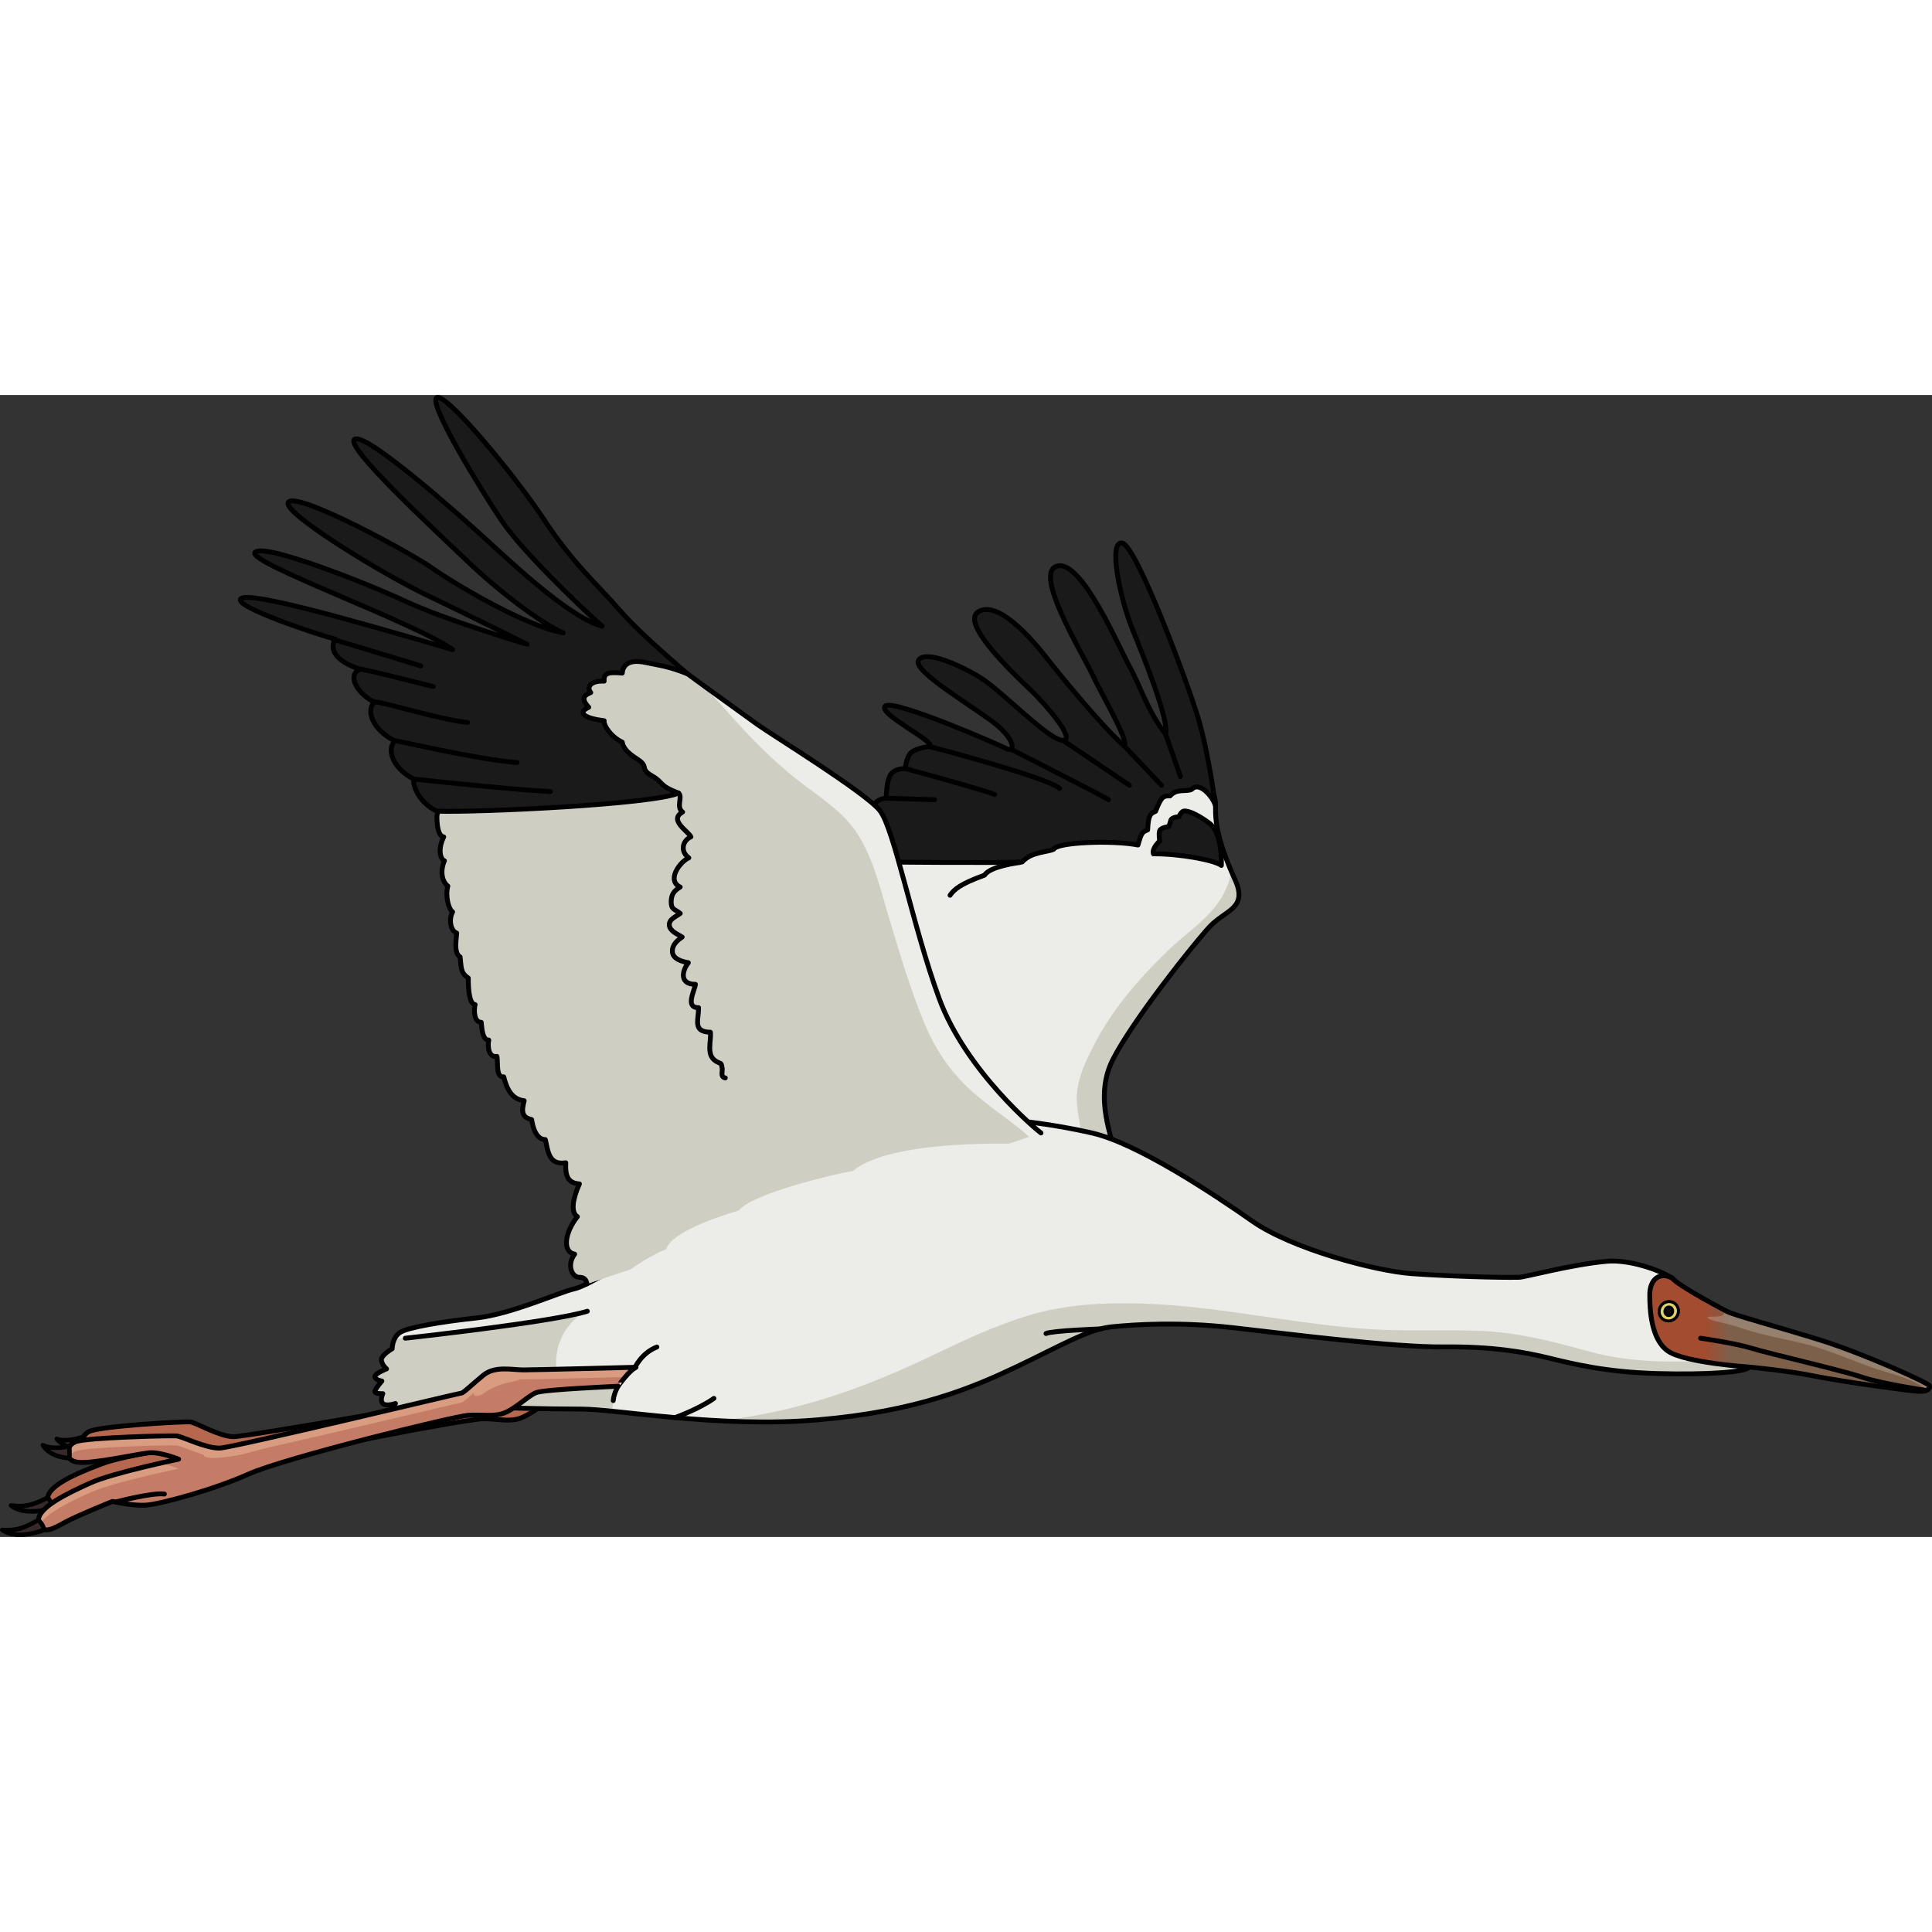 <?xml version="1.0" encoding="utf-8"?>
<!-- Created by: Science Figures, www.sciencefigures.org, Generator: Science Figures Editor -->
<!DOCTYPE svg PUBLIC "-//W3C//DTD SVG 1.1//EN" "http://www.w3.org/Graphics/SVG/1.1/DTD/svg11.dtd">
<svg version="1.1" id="Layer_1" xmlns="http://www.w3.org/2000/svg" xmlns:xlink="http://www.w3.org/1999/xlink" 
	 width="800px" height="800px" viewBox="0 0 398.376 235.479" enable-background="new 0 0 398.376 235.479"
	 xml:space="preserve">
<rect x="0" y="0" width="398.376" height="235.479" fill="#333333" stroke="none"/>
<g>
	<g>
		<g>
			<path fill="#B6684F" d="M134.716,203.265c0,0-20.796-0.693-23.188-0.837c-2.391-0.142-5.819-1.218-8.326,0.596
				c-2.508,1.814-4.351,3.452-4.786,3.425c-0.435-0.025-47.521,8.406-50.353,8.346c-2.833-0.06-7.576-2.852-8.765-3.031
				c-1.191-0.18-18.903,0.857-20.962,1.98c-2.061,1.123-2.023,4.189,1.043,4.152c3.066-0.035,11.762-2.91,14.058-2.99
				c2.297-0.082,6.01,1.668,6.01,1.668s-13.757,2.016-18.446,3.811c-4.689,1.793-11.616,4.545-11.133,7.409
				c0.484,2.865,2.851,1.588,5.545,0.331c2.693-1.259,9.927-3.664,9.927-3.664s3.964,1.217,6.912,1.176
				c2.947-0.043,14.009-2.331,21.479-5.158c7.469-2.828,42.767-9.346,45.823-9.381c3.058-0.037,5.311,0.712,7.643-0.09
				c2.333-0.803,4.99-3.193,6.66-3.75c1.669-0.555,16.927-0.301,16.927-0.301S133.148,203.935,134.716,203.265z"/>
			<path fill="none" stroke="#000000" stroke-linecap="round" stroke-linejoin="round" stroke-miterlimit="10" d="M134.716,203.265
				c0,0-20.796-0.693-23.188-0.837c-2.391-0.142-5.819-1.218-8.326,0.596c-2.508,1.814-4.351,3.452-4.786,3.425
				c-0.435-0.025-47.521,8.406-50.353,8.346c-2.833-0.06-7.576-2.852-8.765-3.031c-1.191-0.18-18.903,0.857-20.962,1.98
				c-2.061,1.123-2.023,4.189,1.043,4.152c3.066-0.035,11.762-2.91,14.058-2.99c2.297-0.082,6.01,1.668,6.01,1.668
				s-13.757,2.016-18.446,3.811c-4.689,1.793-11.616,4.545-11.133,7.409c0.484,2.865,2.851,1.588,5.545,0.331
				c2.693-1.259,9.927-3.664,9.927-3.664s3.964,1.217,6.912,1.176c2.947-0.043,14.009-2.331,21.479-5.158
				c7.469-2.828,42.767-9.346,45.823-9.381c3.058-0.037,5.311,0.712,7.643-0.09c2.333-0.803,4.99-3.193,6.66-3.75
				c1.669-0.555,16.927-0.301,16.927-0.301S133.148,203.935,134.716,203.265z"/>
			<path fill="none" stroke="#000000" stroke-linecap="round" stroke-linejoin="round" stroke-miterlimit="10" d="M25.934,224.63
				c0,0,7.563-1.539,10.152-1.057"/>
			
				<path fill="#362929" stroke="#000000" stroke-width="0.931" stroke-linecap="round" stroke-linejoin="round" stroke-miterlimit="10" d="
				M10.861,229.49c0,0-5.581,1.906-8.585-0.512c3.087,0.439,4.806-0.254,7.577-1.624C9.853,227.354,10.913,228.624,10.861,229.49z"
				/>
			
				<path fill="#362929" stroke="#000000" stroke-width="0.931" stroke-linecap="round" stroke-linejoin="round" stroke-miterlimit="10" d="
				M17.443,217.248c0,0-3.794,0.452-5.738-1.999c2.162,0.808,5.448-0.438,5.448-0.438S17.417,216.4,17.443,217.248z"/>
		</g>
		<path fill="#ECECE8" d="M229.399,155.416c0.4-1.752-4-10.25,0-18.25s16.75-24,20-27.5s8-3.75,5.25-9.75s-4-10.627-4-14.064
			c0-3.436-0.25-3.186-1.25-4.436s-3.25-2.5-6-2.75s-20.75,3-22,3.5s-6.75,3.623-9.75,3.686c-3,0.064-15,1.814-17.75,1.814
			s-11.75,2.5-12.5,3s-5.5,17.75-5.5,17.75s9.75,27.75,10.25,28.5s12.75,18,13.25,18.5s26.5,6.5,26.5,6.5L229.399,155.416z"/>
		<path fill="#CECEC3" d="M216.444,159.708c-1.221-0.724-2.16-1.971-2.32-3.745c-0.021-0.235-0.064-0.47-0.096-0.705
			c-1.143,0.494-2.431,0.552-3.636,0.237c-0.111,0.234-0.22,0.469-0.341,0.701c-0.357,0.693-0.83,1.239-1.371,1.66
			C211.197,158.465,213.919,159.112,216.444,159.708z"/>
		<path fill="#CECEC3" d="M254.649,99.916c-0.311-0.678-0.596-1.333-0.869-1.976c-0.047,0.973-0.202,1.926-0.531,2.833
			c-2.26,6.237-7.661,9.204-12.244,13.624c-5.86,5.651-11.299,11.82-15.126,19.062c-2.03,3.842-4.181,8.178-3.815,12.668
			c0.269,3.316,1.234,6.496,1.381,9.836c0.125,2.861-1.82,4.316-3.967,4.458c3.697,0.866,6.422,1.495,6.422,1.495l3.5-6.5
			c0.4-1.752-4-10.25,0-18.25s16.75-24,20-27.5S257.399,105.916,254.649,99.916z"/>
		<path fill="none" stroke="#000000" stroke-linecap="round" stroke-linejoin="round" stroke-miterlimit="10" d="M229.399,155.416
			c0.4-1.752-4-10.25,0-18.25s16.75-24,20-27.5s8-3.75,5.25-9.75s-4-10.627-4-14.064c0-3.436-0.25-3.186-1.25-4.436
			s-3.25-2.5-6-2.75s-20.75,3-22,3.5s-6.75,3.623-9.75,3.686c-3,0.064-15,1.814-17.75,1.814s-11.75,2.5-12.5,3s-5.5,17.75-5.5,17.75
			s9.75,27.75,10.25,28.5s12.75,18,13.25,18.5s26.5,6.5,26.5,6.5L229.399,155.416z"/>
		<path fill="#1A1A1A" d="M250.634,84.663c0,0-1.416-10.899-3.619-18.206s-12.758-35.602-15.656-35.949
			c-2.898-0.349-0.348,11.596,2.088,17.627c2.436,6.03,7.664,18.902,6.904,21.802c-3.658-4.639-5.398-10.321-7.484-14.032
			c-2.088-3.711-9.742-21.918-14.844-20.643c-5.104,1.275,5.102,17.851,7.189,22.32c2.088,4.469,7.652,13.746,6.609,14.79
			c-4.406-3.827-13.137-14.497-16.135-18.323c-3-3.826-9.84-11.713-13.9-9.394c-4.059,2.319,7.771,13.337,10.785,16.235
			c3.016,2.9,9.393,10.206,6.609,10.322c-2.783,0.115-12.639-10.205-16.93-12.873c-4.292-2.668-11.598-5.914-12.874-3.596
			c-1.275,2.32,12.756,10.322,16.467,13.568c3.711,3.248,3.248,5.451,1.74,4.639c-1.508-0.811-23.309-10.32-25.049-8.813
			s10.784,7.537,9.161,8.35c0,0-3.558,0.279-4.297,1.852c-0.739,1.574-0.707,2.697-0.707,2.697s-2.152-0.128-3.051,1.253
			s-0.898,4.849-0.898,4.849s-1.349-0.031-2.28,1.027c-0.932,1.061-1.188,2.506-1.188,2.73s2.249,9.395,1.999,9.395
			s24.625,0.25,29.5,0c1.875-2.125,5.25-2,6.5-2.625c0.75-1.5,12.375-1.875,17.375-0.875c0.75-2.625,0.875-2.625,2-3.125
			c0.125-3.125,0.625-3.377,1.625-3.814c1.25-3.186,1.625-3.186,3-3.186c1.375-1.625,3.375-0.75,4.5-1.375
			C247.134,79.706,249.87,82.41,250.634,84.663z"/>
		<path fill="none" stroke="#000000" stroke-linecap="round" stroke-linejoin="round" stroke-miterlimit="10" d="M250.634,84.663
			c0,0-1.416-10.899-3.619-18.206s-12.758-35.602-15.656-35.949c-2.898-0.349-0.348,11.596,2.088,17.627
			c2.436,6.03,7.664,18.902,6.904,21.802c-3.658-4.639-5.398-10.321-7.484-14.032c-2.088-3.711-9.742-21.918-14.844-20.643
			c-5.104,1.275,5.102,17.851,7.189,22.32c2.088,4.469,7.652,13.746,6.609,14.79c-4.406-3.827-13.137-14.497-16.135-18.323
			c-3-3.826-9.84-11.713-13.9-9.394c-4.059,2.319,7.771,13.337,10.785,16.235c3.016,2.9,9.393,10.206,6.609,10.322
			c-2.783,0.115-12.639-10.205-16.93-12.873c-4.292-2.668-11.598-5.914-12.874-3.596c-1.275,2.32,12.756,10.322,16.467,13.568
			c3.711,3.248,3.248,5.451,1.74,4.639c-1.508-0.811-23.309-10.32-25.049-8.813s10.784,7.537,9.161,8.35
			c0,0-3.558,0.279-4.297,1.852c-0.739,1.574-0.707,2.697-0.707,2.697s-2.152-0.128-3.051,1.253s-0.898,4.849-0.898,4.849
			s-1.349-0.031-2.28,1.027c-0.932,1.061-1.188,2.506-1.188,2.73s2.249,9.395,1.999,9.395s24.625,0.25,29.5,0
			c1.875-2.125,5.25-2,6.5-2.625c0.75-1.5,12.375-1.875,17.375-0.875c0.75-2.625,0.875-2.625,2-3.125
			c0.125-3.125,0.625-3.377,1.625-3.814c1.25-3.186,1.625-3.186,3-3.186c1.375-1.625,3.375-0.75,4.5-1.375
			C247.134,79.706,249.87,82.41,250.634,84.663z"/>
		<path fill="#1A1A1A" d="M251.845,97.007c0,0,0.004-0.088,0.006-0.247c0.021-1.223-0.029-6.626-2.5-8.479
			c-2.793-2.094-4.936-2.793-5.484-2.394s-0.748,1.048-0.748,1.048s-1.496,0.1-1.695,0.748c-0.201,0.647-0.4,1.296-0.4,1.296
			s-1.646,0.199-1.895,0.848c-0.25,0.648,0,2.145,0,2.145s-1.695,1.496-1.297,2.644C243.019,94.564,250.349,95.861,251.845,97.007z"
			/>
		<path fill="none" stroke="#000000" stroke-linecap="round" stroke-linejoin="round" stroke-miterlimit="10" d="M251.845,97.007
			c0,0,0.004-0.088,0.006-0.247c0.021-1.223-0.029-6.626-2.5-8.479c-2.793-2.094-4.936-2.793-5.484-2.394s-0.748,1.048-0.748,1.048
			s-1.496,0.1-1.695,0.748c-0.201,0.647-0.4,1.296-0.4,1.296s-1.646,0.199-1.895,0.848c-0.25,0.648,0,2.145,0,2.145
			s-1.695,1.496-1.297,2.644C243.019,94.564,250.349,95.861,251.845,97.007z"/>
		<path fill="none" stroke="#000000" stroke-linecap="round" stroke-linejoin="round" stroke-miterlimit="10" d="M208.437,73.041
			c0,0,18.141,9.182,20.141,10.413"/>
		<path fill="none" stroke="#000000" stroke-linecap="round" stroke-linejoin="round" stroke-miterlimit="10" d="M219.181,71.212
			c0,0,11.398,7.688,13.707,9.271"/>
		
			<line fill="none" stroke="#000000" stroke-linecap="round" stroke-linejoin="round" stroke-miterlimit="10" x1="231.821" y1="72.372" x2="239.507" y2="80.484"/>
		
			<line fill="none" stroke="#000000" stroke-linecap="round" stroke-linejoin="round" stroke-miterlimit="10" x1="240.351" y1="69.936" x2="243.399" y2="78.666"/>
		<path fill="none" stroke="#000000" stroke-linecap="round" stroke-linejoin="round" stroke-miterlimit="10" d="M191.697,72.488
			c0,0,24.283,6.348,26.81,8.656"/>
		<path fill="none" stroke="#000000" stroke-linecap="round" stroke-linejoin="round" stroke-miterlimit="10" d="M186.693,77.037
			c0,0,15.714,4.262,18.41,5.34"/>
		
			<line fill="none" stroke="#000000" stroke-linecap="round" stroke-linejoin="round" stroke-miterlimit="10" x1="182.744" y1="83.138" x2="192.712" y2="83.454"/>
		<path fill="none" stroke="#000000" stroke-linecap="round" stroke-linejoin="round" stroke-miterlimit="10" d="M210.261,96.402
			c0,0-6.158,0.751-7.234,2.598c-5.081,1.848-6.254,2.926-7.129,4.156"/>
		<path fill="#ECECE8" d="M345.093,182.3c-0.117-0.078-0.236-0.158-0.361-0.236c-2.754-1.766-8.986-3.862-13.473-3.437
			c-7.631,0.727-16.762,3.273-18.008,3.302c-4.242,0.096-14.447-0.222-22.064-0.745c-7.619-0.523-24.883-5.153-32.982-10.843
			s-23.723-16.008-32.883-18.129c-9.162-2.121-16.49-2.604-17.068-2.797s-66.637,21.697-72.133,25.072
			c-5.497,3.376-14.946,9.258-17.743,9.836c-2.797,0.579-12.921,5.208-20.058,5.979s-14.176,1.929-15.815,2.989
			s-1.639,3.375-1.639,3.375s-2.411,1.351-2.218,2.411s1.061,1.735,1.061,1.735s-2.507,0.965-2.411,1.64s1.446,0.868,1.446,0.868
			s-1.354,1.543-1.449,2.121s1.642,0.482,1.642,0.482s-0.675,1.35,0,2.025c0.675,0.674,2.604,0,2.604,0s-1.35,2.314-0.579,2.507
			s3.182-0.964,3.182-0.964s-2.217,1.832-1.35,2.217c0.868,0.387,5.4-0.867,5.786-1.156s9.064-2.121,10.993-1.929
			s13.21,0.482,20.347,0.482s28.255,3.954,48.698,2.218c20.443-1.735,31.921-6.653,40.888-10.896
			c8.969-4.243,14.85-7.811,19.768-8.293s13.889-1.062,24.979,0.192s32.982,4.051,43.301,3.954
			c10.316-0.097,16.779,1.061,21.889,2.314c5.111,1.254,11.863,2.893,22.182,3.182c10.318,0.29,18.707-0.289,18.996-1.35
			s-9.836-9.643-9.836-9.643l-5.926-8.645"/>
		<path fill="#CECEC3" d="M357.44,196.729c-3.377,2.485-8.9,2.588-12.736,2.577c-6.02-0.016-11.719-0.58-17.543-2.202
			c-7.346-2.046-14.383-3.849-22.055-4.128c-7.225-0.264-14.486,0.111-21.703-0.299c-15.924-0.904-31.555-4.783-47.496-5.318
			c-8.15-0.273-16.373,0.13-24.217,2.561c-6.567,2.035-12.75,4.91-18.933,7.889c-13.083,6.307-26.003,11.091-40.455,13.19
			c-1.761,0.256-3.487,0.394-5.195,0.446c6.811,0.394,14.202,0.502,21.51-0.119c20.443-1.735,31.921-6.653,40.888-10.896
			c8.969-4.243,14.85-7.811,19.768-8.293s13.889-1.062,24.979,0.192s32.982,4.051,43.301,3.954
			c10.316-0.097,16.779,1.061,21.889,2.314c5.111,1.254,11.863,2.893,22.182,3.182c10.318,0.29,18.707-0.289,18.996-1.35
			C360.731,200.017,359.269,198.468,357.44,196.729z"/>
		<path fill="#CECEC3" d="M114.809,201.327c0,0-1.621-7.516,5.821-12.404c-9.343,2.5-36.582,5.527-36.582,5.527l-2.743,0.226
			c-0.435,0.964-0.441,1.919-0.441,1.919s-2.411,1.351-2.218,2.411s1.061,1.735,1.061,1.735s-2.507,0.965-2.411,1.64
			s1.446,0.868,1.446,0.868s-1.354,1.543-1.449,2.121s1.642,0.482,1.642,0.482s-0.675,1.35,0,2.025c0.675,0.674,2.604,0,2.604,0
			s-1.35,2.314-0.579,2.507s3.182-0.964,3.182-0.964s-2.217,1.832-1.35,2.217c0.868,0.387,5.4-0.867,5.786-1.156
			s9.064-2.121,10.993-1.929s13.21,0.482,20.347,0.482c1.53,0,3.706,0.183,6.376,0.451c0.016-1.786,0.285-4.22,1.491-5.641
			C131.143,200.406,114.809,201.327,114.809,201.327z"/>
		<path fill="none" stroke="#000000" stroke-linecap="round" stroke-linejoin="round" stroke-miterlimit="10" d="M345.093,182.3
			c-0.117-0.078-0.236-0.158-0.361-0.236c-2.754-1.766-8.986-3.862-13.473-3.437c-7.631,0.727-16.762,3.273-18.008,3.302
			c-4.242,0.096-14.447-0.222-22.064-0.745c-7.619-0.523-24.883-5.153-32.982-10.843s-23.723-16.008-32.883-18.129
			c-9.162-2.121-16.49-2.604-17.068-2.797s-66.637,21.697-72.133,25.072c-5.497,3.376-14.946,9.258-17.743,9.836
			c-2.797,0.579-12.921,5.208-20.058,5.979s-14.176,1.929-15.815,2.989s-1.639,3.375-1.639,3.375s-2.411,1.351-2.218,2.411
			s1.061,1.735,1.061,1.735s-2.507,0.965-2.411,1.64s1.446,0.868,1.446,0.868s-1.354,1.543-1.449,2.121s1.642,0.482,1.642,0.482
			s-0.675,1.35,0,2.025c0.675,0.674,2.604,0,2.604,0s-1.35,2.314-0.579,2.507s3.182-0.964,3.182-0.964s-2.217,1.832-1.35,2.217
			c0.868,0.387,5.4-0.867,5.786-1.156s9.064-2.121,10.993-1.929s13.21,0.482,20.347,0.482s28.255,3.954,48.698,2.218
			c20.443-1.735,31.921-6.653,40.888-10.896c8.969-4.243,14.85-7.811,19.768-8.293s13.889-1.062,24.979,0.192
			s32.982,4.051,43.301,3.954c10.316-0.097,16.779,1.061,21.889,2.314c5.111,1.254,11.863,2.893,22.182,3.182
			c10.318,0.29,18.707-0.289,18.996-1.35s-9.836-9.643-9.836-9.643l-5.926-8.645"/>
		<linearGradient id="SVGID_1_" gradientUnits="userSpaceOnUse" x1="340.177" y1="193.523" x2="397.876" y2="193.523">
			<stop  offset="0.199" style="stop-color:#A34C30"/>
			<stop  offset="0.285" style="stop-color:#7C604A"/>
		</linearGradient>
		<path fill="url(#SVGID_1_)" d="M356.087,188.955c0,0-9.498-4.91-11.355-6.891c-2.414-1.307-4.555,0.192-4.555,3.445
			c0,3.252,0.289,9.23,3.76,11.642s16.682,3.278,16.682,3.278s8.197,0.771,13.309,1.832s19.672,3.086,21.6,3.183
			c1.93,0.097,2.508-0.579,2.314-1.157c-0.191-0.578-13.699-6.699-22.863-9.529C365.815,191.926,357.618,189.761,356.087,188.955z"
			/>
		<path opacity="0.2" fill="#FFFFFF" d="M374.978,194.757c-9.162-2.831-17.359-4.996-18.891-5.803c0,0-0.34-0.176-0.902-0.474
			c0.385,0.391,0.61,0.812,0.131,1.188c-0.745,0.584-2.421,0.223-3.314,0.507c0.561,0.689,2.33,0.926,3.191,1.145
			c1.442,0.367,2.791,0.708,4.201,1.192c4.319,1.483,8.858,2.123,13.264,3.283c4.487,1.182,8.731,3.083,13.09,4.646
			c3.273,1.174,7.057,1.876,10.056,3.676c0.576,0.346,1.137,0.671,1.714,0.97c0.325-0.226,0.417-0.523,0.324-0.801
			C397.649,203.708,384.142,197.587,374.978,194.757z"/>
		<path fill="none" stroke="#000000" stroke-linecap="round" stroke-linejoin="round" stroke-miterlimit="10" d="M356.087,188.955
			c0,0-9.498-4.91-11.355-6.891c-2.414-1.307-4.555,0.192-4.555,3.445c0,3.252,0.289,9.23,3.76,11.642s16.682,3.278,16.682,3.278
			s8.197,0.771,13.309,1.832s19.672,3.086,21.6,3.183c1.93,0.097,2.508-0.579,2.314-1.157c-0.191-0.578-13.699-6.699-22.863-9.529
			C365.815,191.926,357.618,189.761,356.087,188.955z"/>
		<path fill="#ECECE8" d="M214.649,152.166c-0.75-0.5-15.5-12.75-21-27.75s-9.25-35-12.25-38.75s-22.5-15.75-25.25-17.75
			s-16.854-12.08-24.023-17.563c-8.435,2.811-37.252,15.463-37.252,15.463l-4.78,20.945c0,0-0.14,4.218,1.406,4.358
			c-1.265,2.53-0.703,4.64,0.141,4.921c-0.984,2.248-0.422,4.393,0.703,5.219c-0.562,2.09,0.141,4.762,0.984,5.324
			c-0.844,1.546-0.422,3.936,0.843,4.357c-0.141,1.688-0.562,4.218,0.703,4.92c0.281,2.109,0,3.232,1.687,4.357
			c0,2.109,0.141,5.342,1.406,5.482c-0.281,0.984-0.281,3.656,1.265,3.656c0.141,1.546,0.281,3.654,1.546,3.654
			c-0.281,1.406,0,3.655,1.687,3.374c0.281,1.405-0.281,4.358,1.406,4.218c0.563,2.248,1.546,4.637,4.217,4.918
			c-0.563,2.109-0.562,3.428,1.546,3.893c0,0,0.422,4.121,2.812,4.121c0.562,2.39,0.703,5.342,4.217,4.779
			c-0.141,2.672,0.421,4.217,2.812,4.357c-1.406,3.094-1.827,5.905-0.421,6.748c-2.671,3.374-3.093,7.311-0.563,7.732
			c-1.687,2.248-0.563,4.779,0.984,4.779s1.52,1.363,1.52,1.363"/>
		<path fill="#CECEC3" d="M200.38,143.561c-4.695-4.252-7.683-8.878-10.067-14.732c-2.754-6.765-4.795-13.738-6.911-20.719
			c-1.791-5.91-3.313-12.737-6.799-17.923c-2.953-4.392-7.568-7.254-11.689-10.435c-5.708-4.405-10.772-9.706-15.523-15.112
			c-1.557-1.771-3.208-3.459-4.878-5.13c-4.416-3.208-9.121-6.659-12.388-9.157c-8.435,2.811-37.252,15.463-37.252,15.463
			l-4.78,20.945c0,0-0.14,4.218,1.406,4.358c-1.265,2.53-0.703,4.64,0.141,4.921c-0.984,2.248-0.422,4.393,0.703,5.219
			c-0.562,2.09,0.141,4.762,0.984,5.324c-0.844,1.546-0.422,3.936,0.843,4.357c-0.141,1.688-0.562,4.218,0.703,4.92
			c0.281,2.109,0,3.232,1.687,4.357c0,2.109,0.141,5.342,1.406,5.482c-0.281,0.984-0.281,3.656,1.265,3.656
			c0.141,1.546,0.281,3.654,1.546,3.654c-0.281,1.406,0,3.655,1.687,3.374c0.281,1.405-0.281,4.358,1.406,4.218
			c0.563,2.248,1.546,4.637,4.217,4.918c-0.563,2.109-0.562,3.428,1.546,3.893c0,0,0.422,4.121,2.812,4.121
			c0.562,2.39,0.703,5.342,4.217,4.779c-0.141,2.672,0.421,4.217,2.812,4.357c-1.406,3.094-1.827,5.905-0.421,6.748
			c-2.671,3.374-3.093,7.311-0.563,7.732c-1.687,2.248-0.563,4.779,0.984,4.779s1.52,1.363,1.52,1.363l91.21-30.316
			C208.509,149.614,204.084,146.915,200.38,143.561z"/>
		<path fill="none" stroke="#000000" stroke-linecap="round" stroke-linejoin="round" stroke-miterlimit="10" d="M214.649,152.166
			c-0.75-0.5-15.5-12.75-21-27.75s-9.25-35-12.25-38.75s-22.5-15.75-25.25-17.75s-16.854-12.08-24.023-17.563
			c-8.435,2.811-37.252,15.463-37.252,15.463l-4.78,20.945c0,0-0.14,4.218,1.406,4.358c-1.265,2.53-0.703,4.64,0.141,4.921
			c-0.984,2.248-0.422,4.393,0.703,5.219c-0.562,2.09,0.141,4.762,0.984,5.324c-0.844,1.546-0.422,3.936,0.843,4.357
			c-0.141,1.688-0.562,4.218,0.703,4.92c0.281,2.109,0,3.232,1.687,4.357c0,2.109,0.141,5.342,1.406,5.482
			c-0.281,0.984-0.281,3.656,1.265,3.656c0.141,1.546,0.281,3.654,1.546,3.654c-0.281,1.406,0,3.655,1.687,3.374
			c0.281,1.405-0.281,4.358,1.406,4.218c0.563,2.248,1.546,4.637,4.217,4.918c-0.563,2.109-0.562,3.428,1.546,3.893
			c0,0,0.422,4.121,2.812,4.121c0.562,2.39,0.703,5.342,4.217,4.779c-0.141,2.672,0.421,4.217,2.812,4.357
			c-1.406,3.094-1.827,5.905-0.421,6.748c-2.671,3.374-3.093,7.311-0.563,7.732c-1.687,2.248-0.563,4.779,0.984,4.779
			s1.52,1.363,1.52,1.363"/>
		<path fill="#1A1A1A" d="M141.723,57.478c0.228,0.09-9.406-7.87-13.829-12.984s-9.813-9.814-15.619-18.66S92.093-0.428,90.09,0.539
			c-2.003,0.969,9.332,19.489,13.478,25.571s16.093,17.625,20.595,21.563c-5.805-1.521-15.619-10.228-22.806-16.862
			S75.647,7.865,73.159,9.109s16.863,19.074,23.359,25.295c6.497,6.219,15.343,12.854,19.627,14.65
			c-8.155-1.52-22.807-10.365-27.091-13.406S62.378,20.443,59.614,21.963s19.212,14.929,28.197,19.213s20.872,10.228,20.872,10.228
			s-16.725-4.976-25.018-8.846s-29.441-12.163-31.1-10.09S86.014,47.12,93.339,52.51C73.574,46.705,51.32,40.347,49.662,42.005
			s16.448,7.572,19.489,8.348c-1.935,3.125,2.488,5.475,5.114,6.166c-3.041,1.382-0.139,5.391,2.902,6.772
			c-2.073,2.35,0.553,6.358,4.285,8.017c-1.797,1.658-0.553,5.668,3.87,7.879c-0.276,1.52,1.241,4.976,4.767,6.635
			c8.502,0.275,44.439-1.383,49.83-3.732c-4.285-1.658-2.902-2.073-5.529-3.594s-0.415-1.797-3.041-3.455
			c-2.626-1.659-2.902-2.766-3.041-3.456c-2.35-1.105-3.871-3.455-3.732-4.423c-4.561-0.553-5.39-1.797-3.179-2.764
			c-1.935-2.074-0.553-2.627,0.415-3.041c-0.968-1.244,0.138-2.488,2.764-2.35c-0.138-1.659,0.83-1.936,3.732-1.659
			c0.138-1.659,1.382-2.903,4.699-2.212S137.859,55.949,141.723,57.478z"/>
		<path fill="none" stroke="#000000" stroke-linecap="round" stroke-linejoin="round" stroke-miterlimit="10" d="M141.723,57.478
			c0.228,0.09-9.406-7.87-13.829-12.984s-9.813-9.814-15.619-18.66S92.093-0.428,90.09,0.539
			c-2.003,0.969,9.332,19.489,13.478,25.571s16.093,17.625,20.595,21.563c-5.805-1.521-15.619-10.228-22.806-16.862
			S75.647,7.865,73.159,9.109s16.863,19.074,23.359,25.295c6.497,6.219,15.343,12.854,19.627,14.65
			c-8.155-1.52-22.807-10.365-27.091-13.406S62.378,20.443,59.614,21.963s19.212,14.929,28.197,19.213s20.872,10.228,20.872,10.228
			s-16.725-4.976-25.018-8.846s-29.441-12.163-31.1-10.09S86.014,47.12,93.339,52.51C73.574,46.705,51.32,40.347,49.662,42.005
			s16.448,7.572,19.489,8.348c-1.935,3.125,2.488,5.475,5.114,6.166c-3.041,1.382-0.139,5.391,2.902,6.772
			c-2.073,2.35,0.553,6.358,4.285,8.017c-1.797,1.658-0.553,5.668,3.87,7.879c-0.276,1.52,1.241,4.976,4.767,6.635
			c8.502,0.275,44.439-1.383,49.83-3.732c-4.285-1.658-2.902-2.073-5.529-3.594s-0.415-1.797-3.041-3.455
			c-2.626-1.659-2.902-2.766-3.041-3.456c-2.35-1.105-3.871-3.455-3.732-4.423c-4.561-0.553-5.39-1.797-3.179-2.764
			c-1.935-2.074-0.553-2.627,0.415-3.041c-0.968-1.244,0.138-2.488,2.764-2.35c-0.138-1.659,0.83-1.936,3.732-1.659
			c0.138-1.659,1.382-2.903,4.699-2.212S137.859,55.949,141.723,57.478z"/>
		<path fill="none" stroke="#000000" stroke-linecap="round" stroke-linejoin="round" stroke-miterlimit="10" d="M85.323,79.187
			c0,0,19.793,2.158,28.179,2.594"/>
		<path fill="none" stroke="#000000" stroke-linecap="round" stroke-linejoin="round" stroke-miterlimit="10" d="M81.453,71.308
			c0.468-0.091,16.694,3.83,25.188,4.483"/>
		<path fill="none" stroke="#000000" stroke-linecap="round" stroke-linejoin="round" stroke-miterlimit="10" d="M77.167,63.292
			c0.615-0.351,13.574,3.679,19.237,4.224"/>
		<path fill="none" stroke="#000000" stroke-linecap="round" stroke-linejoin="round" stroke-miterlimit="10" d="M74.265,56.519
			c0.904-0.003,11.902,2.828,15.061,3.591"/>
		
			<line fill="none" stroke="#000000" stroke-linecap="round" stroke-linejoin="round" stroke-miterlimit="10" x1="68.635" y1="50.353" x2="86.786" y2="55.863"/>
		<path fill="#C57C66" d="M131.143,200.479c0,0-20.8,0.544-23.196,0.544s-5.881-0.87-8.276,1.09s-4.138,3.703-4.574,3.703
			s-46.936,11.215-49.768,11.324c-2.832,0.108-7.731-2.396-8.93-2.506c-1.198-0.108-18.623,0.328-20.8,1.199
			s-2.505,3.92,0.544,4.246c3.049,0.327,12.306-1.742,14.593-1.96s6.099,1.308,6.099,1.308s-13.613,2.83-18.187,4.9
			c-4.574,2.068-11.326,5.227-10.672,8.059c0.653,2.831,2.941,1.415,5.554,0c2.613-1.416,9.692-4.248,9.692-4.248
			s4.029,0.98,6.97,0.763s13.847-3.159,21.135-6.425c7.288-3.268,42.136-11.871,45.186-12.088c3.049-0.219,5.343,0.395,7.623-0.545
			s4.792-3.484,6.425-4.139c1.633-0.652,16.879-1.307,16.879-1.307S129.618,201.242,131.143,200.479z"/>
		<g>
			<path fill="#D99C80" d="M15.599,217.791c2.178-0.871,19.602-1.308,20.8-1.199c1.198,0.109,6.098,2.614,8.93,2.506
				c2.832-0.109,49.332-11.324,49.768-11.324s2.178-1.743,4.574-3.703s5.881-1.09,8.276-1.09c1.912,0,15.542-0.347,20.968-0.486
				c0.7-0.818,1.531-1.666,2.228-2.015c0,0-20.8,0.544-23.196,0.544s-5.881-0.87-8.276,1.09s-4.138,3.703-4.574,3.703
				s-46.936,11.215-49.768,11.324c-2.832,0.108-7.731-2.396-8.93-2.506c-1.198-0.108-18.623,0.328-20.8,1.199
				c-1.458,0.583-2.081,2.142-1.42,3.206C14.458,218.515,14.942,218.053,15.599,217.791z"/>
			<path fill="#D99C80" d="M8.184,233.014c1.187-2.451,6.596-4.98,10.464-6.729c4.574-2.07,18.187-4.9,18.187-4.9
				s-1.884-0.752-3.797-1.124c-4.379,0.995-11.363,2.697-14.39,4.067c-4.574,2.068-11.326,5.227-10.672,8.059
				C8.032,232.629,8.104,232.832,8.184,233.014z"/>
		</g>
		<path fill="#D99C80" d="M58.613,215.838c1.09-0.364,2.346-0.651,3.305-1.291c-0.903-0.029-1.953,0.399-2.811,0.635
			c-2.584,0.708-5.265,1.391-7.9,1.824c-0.243,0.04-0.486,0.08-0.729,0.12c-1.012,0.166-2.024,0.331-3.035,0.51
			c-0.862,0.152-1.784,0.449-2.665,0.384c-0.461-0.034-3.193-0.486-2.796,0.582c0.342,0.919,3.648,0.484,4.411,0.416
			c3.104-0.278,6.043-1.226,8.996-2.125c1.067-0.324,2.123-0.683,3.18-1.04C58.584,215.848,58.599,215.843,58.613,215.838z"/>
		<path fill="#D99C80" d="M99.204,203.819c0.707-0.729,1.775-1.329,2.749-1.611s5.8-1.231,6.114,0.396
			c-0.598,0.219-1.119,0.524-1.741,0.689c-1.003,0.267-2.009,0.414-3.001,0.748c-0.949,0.318-1.833,0.716-2.708,1.2
			c-0.659,0.364-1.41,1.146-2.216,1.161C96.549,206.44,98.733,204.304,99.204,203.819z"/>
		<path fill="none" stroke="#000000" stroke-linecap="round" stroke-linejoin="round" stroke-miterlimit="10" d="M131.143,200.479
			c0,0-20.8,0.544-23.196,0.544s-5.881-0.87-8.276,1.09s-4.138,3.703-4.574,3.703s-46.936,11.215-49.768,11.324
			c-2.832,0.108-7.731-2.396-8.93-2.506c-1.198-0.108-18.623,0.328-20.8,1.199s-2.505,3.92,0.544,4.246
			c3.049,0.327,12.306-1.742,14.593-1.96s6.099,1.308,6.099,1.308s-13.613,2.83-18.187,4.9c-4.574,2.068-11.326,5.227-10.672,8.059
			c0.653,2.831,2.941,1.415,5.554,0c2.613-1.416,9.692-4.248,9.692-4.248s4.029,0.98,6.97,0.763s13.847-3.159,21.135-6.425
			c7.288-3.268,42.136-11.871,45.186-12.088c3.049-0.219,5.343,0.395,7.623-0.545s4.792-3.484,6.425-4.139
			c1.633-0.652,16.879-1.307,16.879-1.307S129.618,201.242,131.143,200.479z"/>
		<path fill="none" stroke="#000000" stroke-linecap="round" stroke-linejoin="round" stroke-miterlimit="10" d="M23.824,228.273
			c0,0,7.457-1.985,10.071-1.658"/>
		
			<path fill="#362929" stroke="#000000" stroke-width="0.931" stroke-linecap="round" stroke-linejoin="round" stroke-miterlimit="10" d="
			M9.066,234.021c0,0-5.458,2.234-8.601-0.001c3.109,0.254,4.783-0.539,7.467-2.071C7.932,231.949,9.066,233.152,9.066,234.021z"/>
		
			<path fill="#362929" stroke="#000000" stroke-width="0.931" stroke-linecap="round" stroke-linejoin="round" stroke-miterlimit="10" d="
			M14.297,219.207c0,0-3.821,0-5.461-2.664c2.05,1.059,5.461,0.211,5.461,0.211S14.371,218.363,14.297,219.207z"/>
		<g>
			
				<path fill="none" stroke="#000000" stroke-width="0.589" stroke-linecap="round" stroke-linejoin="round" stroke-miterlimit="10" d="
				M346.083,188.933c-0.035,1.1-0.951,1.992-2.043,1.992c-1.096,0-1.953-0.893-1.918-1.992c0.037-1.1,0.951-1.99,2.045-1.99
				S346.12,187.833,346.083,188.933z"/>
			<path fill="#DFD363" d="M346.083,188.933c-0.035,1.1-0.951,1.992-2.043,1.992c-1.096,0-1.953-0.893-1.918-1.992
				c0.037-1.1,0.951-1.99,2.045-1.99S346.12,187.833,346.083,188.933z"/>
			
				<path fill="none" stroke="#000000" stroke-width="0.589" stroke-linecap="round" stroke-linejoin="round" stroke-miterlimit="10" d="
				M346.083,188.933c-0.035,1.1-0.951,1.992-2.043,1.992c-1.096,0-1.953-0.893-1.918-1.992c0.037-1.1,0.951-1.99,2.045-1.99
				S346.12,187.833,346.083,188.933z"/>
			
				<path fill="#0D0D0D" stroke="#000000" stroke-width="0.589" stroke-linecap="round" stroke-linejoin="round" stroke-miterlimit="10" d="
				M344.911,188.933c-0.018,0.488-0.391,0.884-0.836,0.884c-0.447,0-0.795-0.396-0.779-0.884c0.016-0.487,0.389-0.883,0.836-0.883
				C344.577,188.05,344.927,188.446,344.911,188.933z"/>
		</g>
		<path fill="none" stroke="#000000" stroke-linecap="round" stroke-linejoin="round" stroke-miterlimit="10" d="M397.165,205.269
			c0,0-9.443-1.438-13.229-2.75c-3.783-1.313-19.229-4.865-22.703-5.945c-3.477-1.082-10.58-2.086-10.58-2.086"/>
		<path fill="none" stroke="#000000" stroke-linecap="round" stroke-linejoin="round" stroke-miterlimit="10" d="M226.958,192.568
			c0,0-10.039,0.35-11.271,0.955"/>
		<path fill="none" stroke="#000000" stroke-linecap="round" stroke-linejoin="round" stroke-miterlimit="10" d="M139.183,210.859
			c0,0,4.87-1.729,8.028-3.967"/>
		<path fill="none" stroke="#000000" stroke-linecap="round" stroke-linejoin="round" stroke-miterlimit="10" d="M83.566,194.49
			c0,0,30.546-3.346,37.542-5.567"/>
	</g>
	<path fill="#ECECE8" d="M214.954,154.564c0,0-30.329-1.864-39.055,5.416c-3.533,0.578-20.908,4.672-23.529,8.154
		c-4.799,1.471-13.846,4.486-15.019,8.004c-5.864,2.346-12.9,8.377-12.9,8.377l68.262-8.209"/>
	<path fill="none" stroke="#000000" stroke-linecap="round" stroke-linejoin="round" stroke-miterlimit="10" d="M139.92,82.089
		c0.922,0.77-0.599,2.912,0.833,3.906c-2.961,1.657,1.213,3.979,1.709,5.111c-1.836,0.838-2.188,3.091-0.427,4.328
		c-1.823,0.781-4.677,4.656-1.787,6.023c-1.229,0.754-1.826,1.498-1.85,2.965c-0.027,1.7,0.649,1.531,1.872,2.471
		c-0.785,0.649-2.364,1.129-2.255,2.447c0.106,1.275,1.879,1.918,2.65,2.428c-1.066,0.728-2.165,1.688-2.006,3.141
		c0.146,1.338,1.832,1.914,3.28,2.152c-1.501,1.953-1.646,4.482,1.457,4.458c-0.153,1.292-2.198,4.832,0.644,4.815
		c0.033,2.557-1.292,4.976,2.446,5.063c0.193,1.86-0.897,4.604,1.038,5.904c1.184,0.797,1.158,0.082,1.381,1.513
		c0.119,0.776-0.419,1.816,0.65,2.003"/>
	<path fill="none" stroke="#000000" stroke-linecap="round" stroke-linejoin="round" stroke-miterlimit="10" d="M130.87,200.636
		c0,0,1.349-3.074,4.578-4.33"/>
	<path fill="none" stroke="#000000" stroke-linecap="round" stroke-linejoin="round" stroke-miterlimit="10" d="M127.44,204.398
		c0,0-0.855,1.418-0.992,2.952"/>
</g>
</svg>